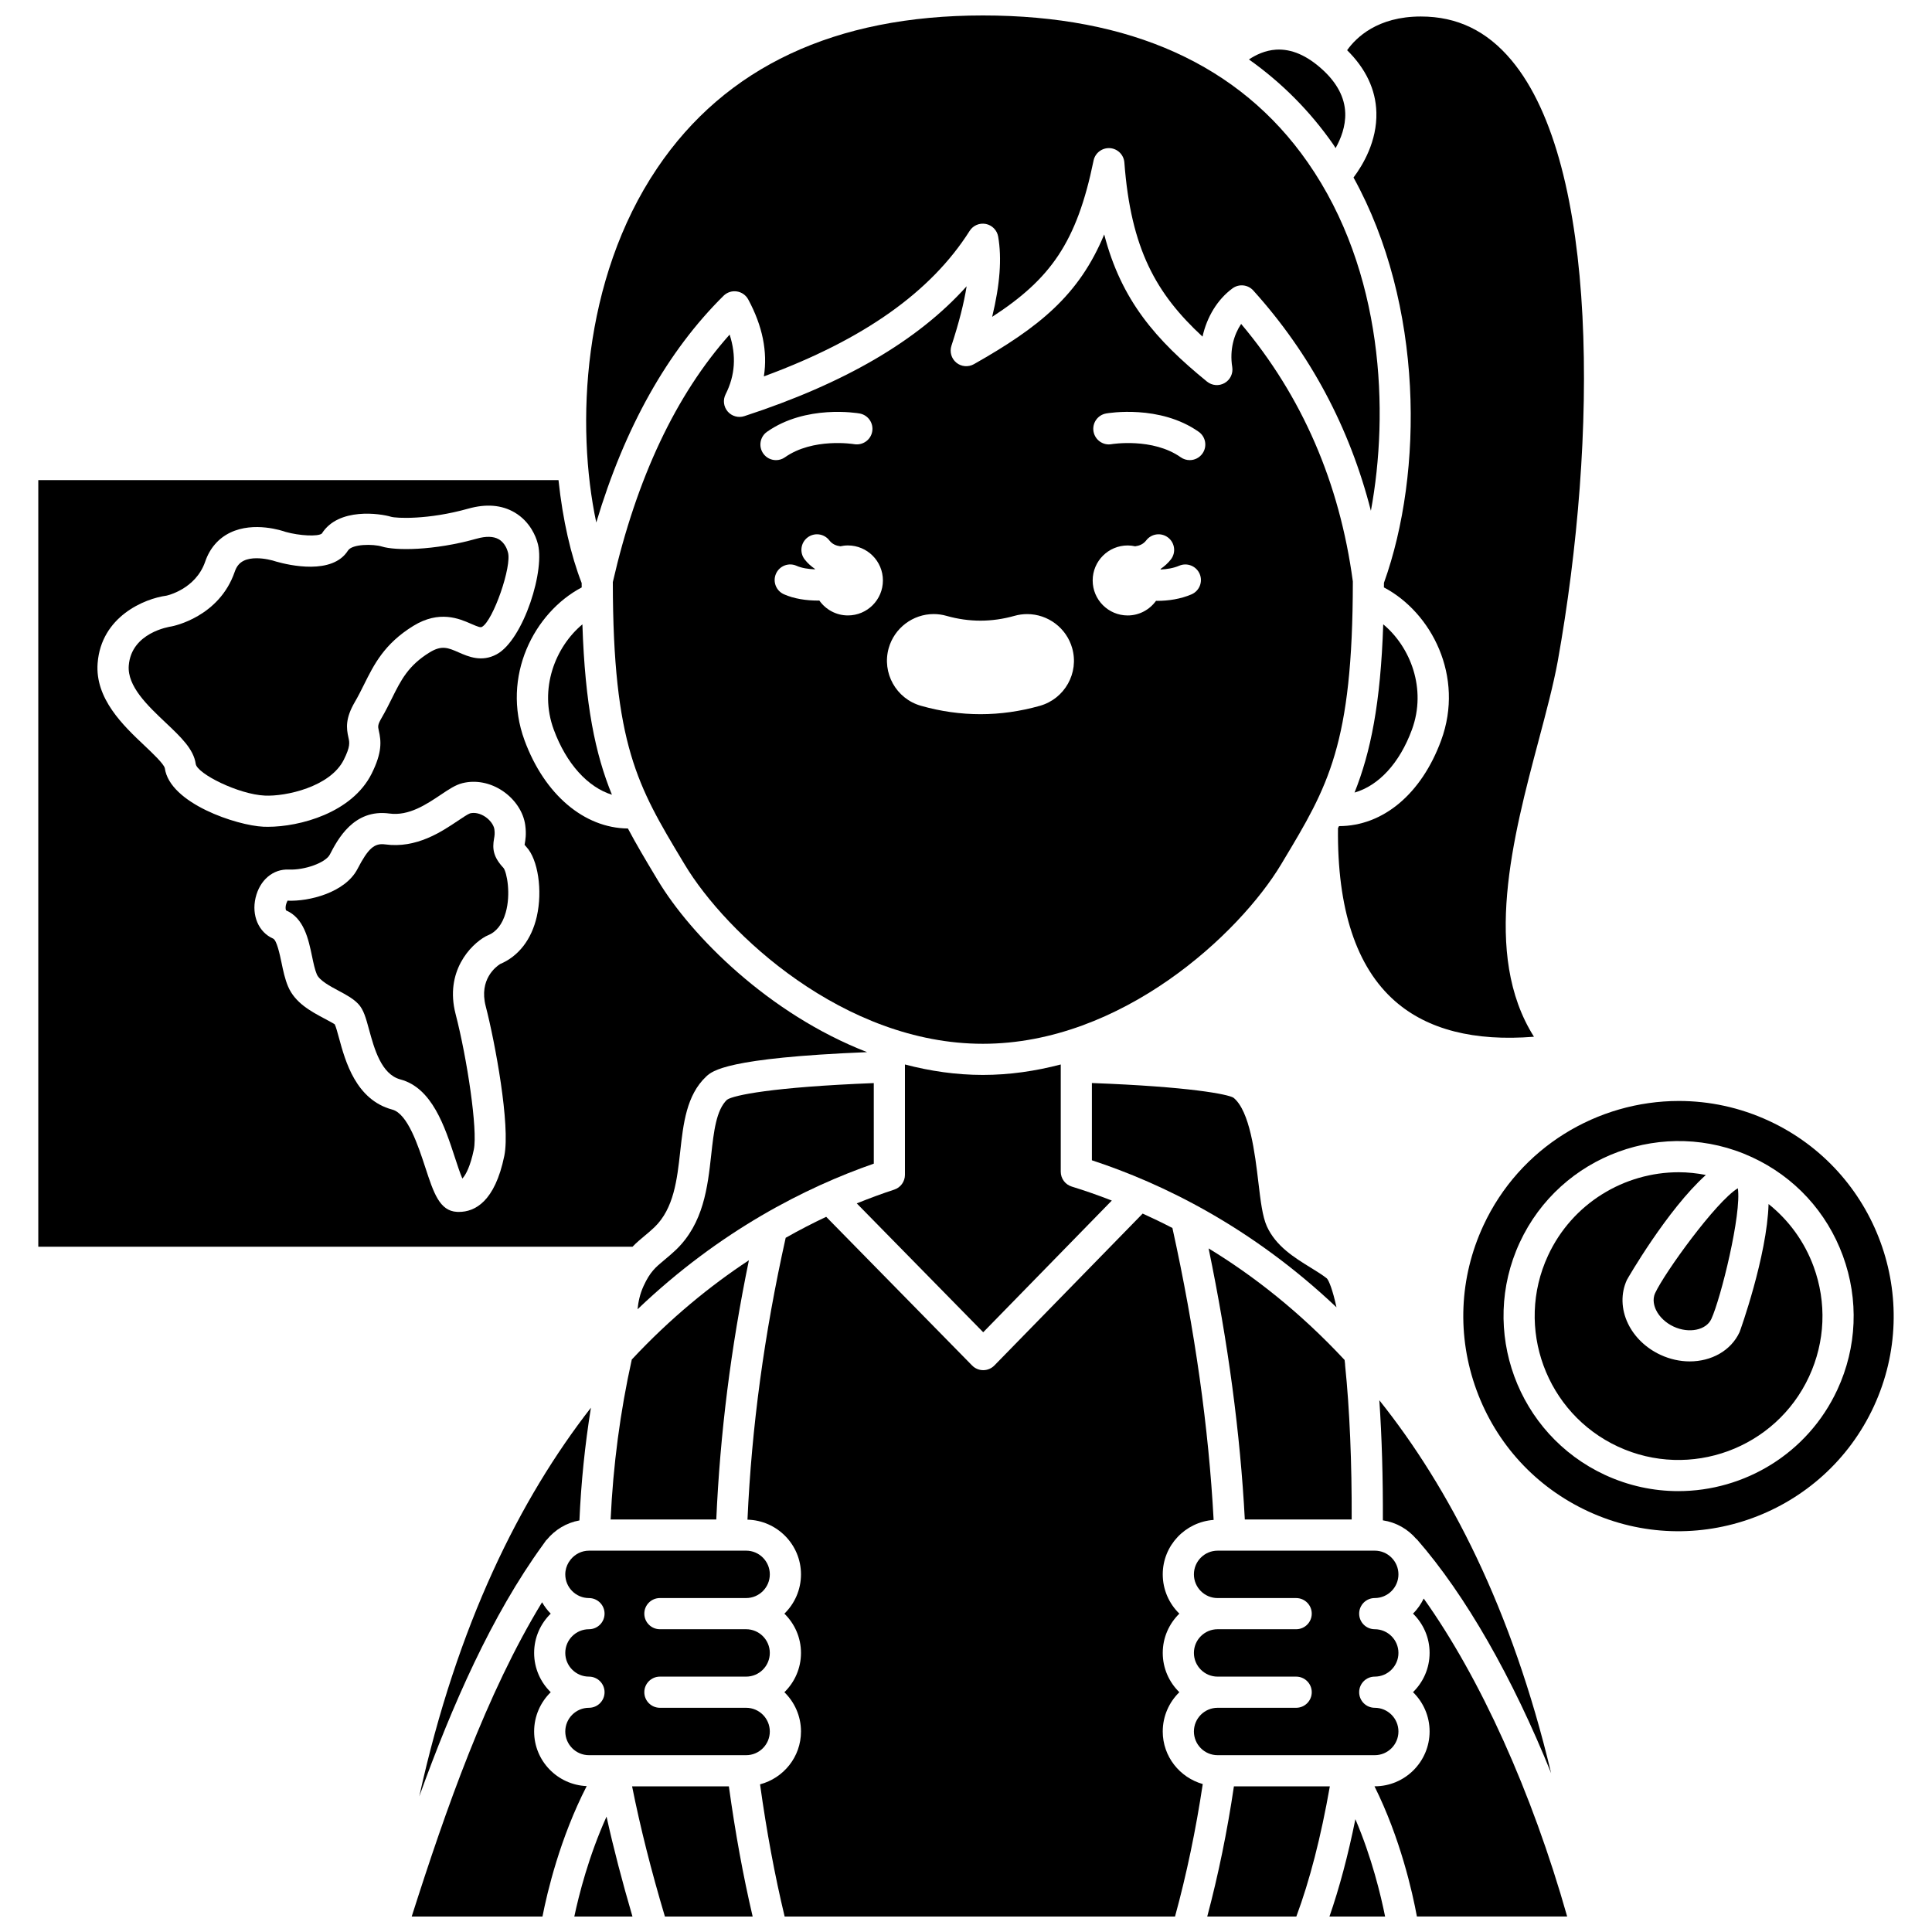 <?xml version="1.0" encoding="UTF-8"?>
<!-- Uploaded to: ICON Repo, www.svgrepo.com, Generator: ICON Repo Mixer Tools -->
<svg width="800px" height="800px" version="1.1" viewBox="144 144 512 512" xmlns="http://www.w3.org/2000/svg">
 <defs>
  <clipPath id="i">
   <path d="m498 148.09h66v271.91h-66z"/>
  </clipPath>
  <clipPath id="h">
   <path d="m299 148.09h211v134.91h-211z"/>
  </clipPath>
  <clipPath id="g">
   <path d="m342 465h124v186.9h-124z"/>
  </clipPath>
  <clipPath id="f">
   <path d="m463 617h34v34.902h-34z"/>
  </clipPath>
  <clipPath id="e">
   <path d="m311 617h33v34.902h-33z"/>
  </clipPath>
  <clipPath id="d">
   <path d="m496 626h16v25.902h-16z"/>
  </clipPath>
  <clipPath id="c">
   <path d="m296 625h16v26.902h-16z"/>
  </clipPath>
  <clipPath id="b">
   <path d="m253 568h47v83.902h-47z"/>
  </clipPath>
  <clipPath id="a">
   <path d="m508 567h52v84.902h-52z"/>
  </clipPath>
 </defs>
 <path d="m510.57 309.45c-0.695 21.008-3.344 33.926-7.602 44.59 6.383-1.836 11.926-7.758 15.207-16.68 3.977-10.828-0.418-21.938-7.606-27.91z"/>
 <path d="m337.36 232.67c-14.234 15.957-24.629 37.996-30.957 65.598 0.051 43.168 6.602 54.109 18.465 73.871l0.559 0.926c11.031 18.391 42.238 47.547 79.039 47.547 36.801 0 68.008-29.164 79.043-47.547l0.539-0.902c11.883-19.789 18.438-30.734 18.469-74.07-3.516-26.164-13.465-49.105-29.602-68.25-1.883 2.793-3.102 6.836-2.359 11.422 0.273 1.691-0.523 3.379-2.012 4.231-1.488 0.859-3.344 0.711-4.676-0.371-13.613-11.086-22.715-21.551-27.242-38.996-6.68 16.125-17.262 24.598-34.531 34.379-1.477 0.836-3.336 0.68-4.648-0.395-1.316-1.078-1.836-2.856-1.309-4.481 1.984-6.07 3.32-11.273 4.027-15.77-12.926 14.414-32.34 25.738-58.91 34.418-1.578 0.516-3.328 0.031-4.414-1.234-1.086-1.27-1.305-3.062-0.551-4.555 2.523-4.984 2.883-10.199 1.07-15.82zm99.777 20.902c0.574-0.102 14.223-2.406 24.531 4.856 1.863 1.312 2.312 3.891 0.996 5.758-0.805 1.141-2.082 1.75-3.379 1.75-0.82 0-1.652-0.242-2.375-0.754-7.461-5.254-18.238-3.492-18.348-3.473-2.231 0.402-4.375-1.117-4.769-3.359-0.391-2.246 1.105-4.383 3.344-4.777zm5.703 34.977c0.684 0 1.352 0.086 1.996 0.227 1.105-0.148 2.133-0.547 2.922-1.566 1.383-1.812 3.981-2.152 5.789-0.758 1.809 1.387 2.152 3.981 0.758 5.789-0.793 1.031-1.734 1.836-2.742 2.543 0.016 0.047 0.027 0.09 0.043 0.137 1.664-0.074 3.379-0.352 4.898-1 2.09-0.895 4.519 0.074 5.422 2.172 0.895 2.094-0.074 4.519-2.172 5.422-2.875 1.23-6.09 1.719-9.129 1.719-0.09 0-0.172-0.012-0.262-0.016-1.684 2.34-4.414 3.883-7.519 3.883-5.121 0-9.273-4.152-9.273-9.273 0-5.125 4.152-9.277 9.27-9.277zm-63.32 27.203c1.5-5.309 6.398-9.02 11.918-9.02 1.145 0 2.289 0.16 3.391 0.477 2.984 0.848 6.008 1.273 8.996 1.273 2.992 0 6.023-0.43 9.023-1.277 1.094-0.309 2.223-0.465 3.363-0.465 5.531 0 10.434 3.711 11.93 9.031 1.859 6.566-1.977 13.41-8.547 15.273-5.207 1.473-10.508 2.223-15.762 2.223-5.258 0-10.562-0.746-15.766-2.227-6.574-1.859-10.406-8.715-8.547-15.289zm-1.539-17.93c0 5.121-4.152 9.273-9.273 9.273-3.137 0-5.902-1.57-7.582-3.957-0.125 0-0.238 0.02-0.363 0.02-3.117 0-6.348-0.48-9.027-1.676-2.082-0.934-3.016-3.375-2.086-5.453 0.93-2.086 3.371-3.019 5.453-2.086 1.355 0.605 3.102 0.871 4.848 0.934 0.012-0.031 0.02-0.066 0.031-0.098-1.012-0.707-1.957-1.512-2.746-2.543-1.387-1.809-1.047-4.398 0.758-5.789 1.805-1.387 4.398-1.055 5.789 0.758 0.785 1.02 1.82 1.418 2.922 1.566 0.645-0.141 1.309-0.227 1.996-0.227 5.129 0.004 9.281 4.156 9.281 9.277zm-30.715-39.391c10.309-7.258 23.953-4.957 24.531-4.856 2.246 0.395 3.746 2.539 3.348 4.785-0.395 2.242-2.531 3.723-4.777 3.352-0.258-0.047-10.938-1.75-18.344 3.473-0.723 0.512-1.551 0.754-2.375 0.754-1.297 0-2.578-0.605-3.379-1.75-1.316-1.867-0.867-4.445 0.996-5.758z"/>
 <path d="m495.64 482.8c-1.141-0.914-2.707-1.883-4.371-2.906-4.285-2.648-9.145-5.644-11.543-10.918-1.168-2.625-1.645-6.621-2.246-11.684-0.895-7.527-2.246-18.898-6.613-22.398-1.512-0.898-11.484-2.91-37.504-3.879v20.473c18.578 6.098 42.211 17.559 64.82 38.961-1.027-4.691-1.996-7.043-2.543-7.648z"/>
 <path d="m438.64 462.16c-3.699-1.438-7.262-2.676-10.617-3.707-1.734-0.531-2.914-2.133-2.914-3.949v-28.406c-6.633 1.738-13.535 2.769-20.645 2.769s-14.016-1.027-20.645-2.769v0.5 0.008 0.008 28.727c0 1.785-1.148 3.371-2.84 3.922-3.141 1.027-6.473 2.254-9.93 3.648l33.512 34.152z"/>
 <path d="m502.21 546.68c0.059-14.891-0.539-29.246-1.734-40.789-0.012-0.141-0.02-0.285-0.02-0.426-0.043-0.379-0.082-0.691-0.125-1.059-11.844-12.719-24.18-22.344-36.039-29.566 5.18 24.988 8.395 49.094 9.598 71.84z"/>
 <path d="m497.31 182.25c0.227 0.32 0.418 0.668 0.637 0.996 1.379-2.469 2.672-5.731 2.555-9.293-0.133-4.078-2.144-7.938-5.981-11.457-4.129-3.793-8.254-5.586-12.352-5.34-2.879 0.184-5.336 1.367-7.188 2.598 8.66 6.141 16.152 13.645 22.328 22.496z"/>
 <path d="m318.88 567.5h22.848c3.465 0 6.281-2.82 6.281-6.281 0-3.461-2.816-6.281-6.281-6.281l-41.641 0.004c-1.953 0-3.68 0.918-4.836 2.32-0.188 0.25-0.363 0.52-0.551 0.777-0.559 0.938-0.895 2.019-0.895 3.184 0 3.465 2.816 6.281 6.281 6.281 2.277 0 4.129 1.852 4.129 4.129s-1.852 4.129-4.129 4.129c-3.465 0-6.281 2.816-6.281 6.281 0 3.465 2.816 6.281 6.281 6.281 2.277 0 4.129 1.852 4.129 4.129 0 2.277-1.852 4.129-4.129 4.129-3.465 0-6.281 2.82-6.281 6.281s2.816 6.281 6.281 6.281h41.641c3.465 0 6.281-2.816 6.281-6.281s-2.816-6.281-6.281-6.281h-22.848c-2.277 0-4.129-1.852-4.129-4.129 0-2.277 1.852-4.129 4.129-4.129h22.848c3.465 0 6.281-2.82 6.281-6.281 0-3.461-2.816-6.281-6.281-6.281h-22.848c-2.277 0-4.129-1.852-4.129-4.129 0-2.281 1.852-4.133 4.129-4.133z"/>
 <g clip-path="url(#i)">
  <path d="m502.7 191.05c18.605 33.688 18.578 78.102 8.062 107.41 0 0.418-0.012 0.797-0.012 1.211 12.605 6.633 21.402 23.582 15.172 40.531-5.238 14.254-15.438 22.711-27.07 22.73-0.086 0.168-0.184 0.34-0.27 0.512-0.238 21.41 4.832 36.863 15.137 45.887 8.605 7.535 20.965 10.684 36.797 9.414-13.82-21.855-5.535-53.02 1.234-78.504 2.016-7.59 3.922-14.762 5.066-20.984 10.617-59.301 10.945-131.57-12.254-159.29-6.527-7.801-14.387-11.594-24.02-11.594-11.52 0-17.184 5.613-19.539 8.934 4.953 4.891 7.582 10.418 7.754 16.465 0.219 7.668-3.606 14-6.059 17.273z"/>
 </g>
 <path d="m375.56 431.03c-27.008 1.059-37.172 3.231-38.879 4.398-2.887 2.723-3.527 8.512-4.203 14.633-0.941 8.496-2.004 18.125-9.359 25.172-1.113 1.055-2.113 1.887-3.047 2.664-2.367 1.965-3.789 3.152-5.512 6.894-0.996 2.188-1.391 4.172-1.602 6.176 21.883-20.895 44.66-32.34 62.609-38.59z"/>
 <path d="m300.6 517.06c-18.77 24.113-35.41 57.328-45.488 103.01 8.715-24.164 19.191-48.004 32.766-66.676 0.16-0.25 0.34-0.488 0.516-0.727 0.105-0.145 0.207-0.301 0.312-0.445 0.059-0.074 0.141-0.113 0.203-0.184 2.156-2.621 5.168-4.488 8.645-5.109 0.438-10.074 1.465-20.047 3.047-29.871z"/>
 <path d="m311.43 504.29c-3.07 13.82-4.949 28.031-5.606 42.383h28c1.004-22.684 3.828-45.293 8.645-68.695-10.262 6.773-20.824 15.359-31.039 26.312z"/>
 <g clip-path="url(#h)">
  <path d="m335.75 222.38c0.93-0.914 2.234-1.344 3.516-1.145 1.289 0.191 2.406 0.98 3.023 2.121 3.789 7.031 5.172 13.855 4.144 20.391 26.398-9.711 44.281-22.367 54.531-38.559 0.914-1.441 2.617-2.168 4.297-1.836 1.672 0.336 2.969 1.664 3.262 3.348 0.996 5.762 0.492 12.66-1.59 21.27 15.465-10.047 22.43-19.742 26.875-41.426 0.414-2.016 2.262-3.406 4.305-3.289 2.055 0.133 3.699 1.754 3.856 3.812 1.727 22.938 8.414 34.766 20.711 46.141 1.156-5.207 3.949-9.855 7.945-12.789 1.707-1.254 4.086-1.012 5.508 0.562 15.086 16.727 25.535 36.301 31.168 58.379 4.828-26.109 3.449-63.406-16.766-92.367-17.996-25.816-46.957-38.898-86.07-38.898-39.168 0-68.211 13.625-86.324 40.496-19.926 29.559-21.559 68.273-16.125 93.875 7.539-25.211 18.855-45.379 33.734-60.086z"/>
 </g>
 <g clip-path="url(#g)">
  <path d="m452.14 602.86c0-4.074 1.688-7.766 4.398-10.41-2.711-2.644-4.398-6.332-4.398-10.41 0-4.074 1.688-7.766 4.398-10.41-2.711-2.644-4.398-6.332-4.398-10.41 0-7.656 5.965-13.883 13.484-14.43-1.309-24.383-4.965-50.367-10.922-77.359-2.676-1.391-5.301-2.652-7.883-3.82l-39.301 40.254c-0.777 0.793-1.836 1.242-2.949 1.242h-0.004c-1.109 0-2.172-0.445-2.949-1.238l-38.668-39.402c-3.488 1.641-7.078 3.488-10.734 5.559-5.699 25.598-9.02 50.113-10.125 74.699 7.844 0.195 14.18 6.609 14.18 14.5 0 4.074-1.688 7.766-4.398 10.41 2.711 2.644 4.398 6.332 4.398 10.41 0 4.074-1.688 7.766-4.398 10.41 2.711 2.644 4.398 6.332 4.398 10.41 0 6.734-4.625 12.359-10.848 14.004 1.746 12.543 3.894 24.094 6.519 35.039h103.45c3.062-11.18 5.523-22.957 7.352-35.117-6.102-1.73-10.605-7.285-10.605-13.93z"/>
 </g>
 <g clip-path="url(#f)">
  <path d="m471 617.4c-1.762 11.918-4.137 23.473-7.07 34.508h23.609c3.547-9.523 6.523-21.086 8.883-34.508z"/>
 </g>
 <g clip-path="url(#e)">
  <path d="m311.51 617.4c2.176 10.871 5.039 22.242 8.699 34.508h23.254c-2.527-10.809-4.609-22.191-6.305-34.508z"/>
 </g>
 <path d="m290.75 337.35c3.328 9.055 9.02 15.266 15.418 17.262-4.398-10.773-7.121-23.773-7.828-45.152-7.184 5.984-11.566 17.082-7.59 27.891z"/>
 <g clip-path="url(#d)">
  <path d="m496.32 651.9h14.746c-1.133-5.644-3.527-15.637-7.875-25.797-1.949 9.633-4.25 18.25-6.871 25.797z"/>
 </g>
 <g clip-path="url(#c)">
  <path d="m296.2 651.9h15.41c-2.707-9.242-5.008-18.035-6.871-26.477-4.711 10.414-7.316 20.707-8.539 26.477z"/>
 </g>
 <path d="m274.93 366.24c0.133-0.754 0.238-1.352 0.086-2.465-0.152-1.102-1.113-2.434-2.398-3.305-1.32-0.898-2.809-1.238-4.062-0.918-0.52 0.16-2.059 1.191-3.184 1.945-4.398 2.949-11.027 7.41-19.301 6.277-2.856-0.391-4.508 1.062-7.32 6.488-3.25 6.277-12.824 8.691-18.59 8.426 0.102 0.02-0.25 0.453-0.406 1.219-0.148 0.727-0.016 1.238 0.066 1.359 4.754 2.039 5.93 7.644 6.871 12.141 0.383 1.844 0.75 3.59 1.27 4.801 0.699 1.637 3.488 3.129 5.731 4.328 2.008 1.074 3.906 2.086 5.262 3.527 1.418 1.508 2.019 3.731 2.856 6.805 1.363 4.996 3.219 11.84 8.297 13.191 8.414 2.242 11.781 12.527 14.48 20.789 0.586 1.789 1.324 4.047 1.941 5.481 0.945-0.992 2.152-3.356 3.043-7.684 1.062-5.199-1.77-24.105-4.836-35.938-2.906-11.215 3.953-18.355 7.981-20.562 0.152-0.086 0.312-0.16 0.477-0.223 2.309-0.91 3.93-2.941 4.82-6.051 1.426-4.984 0.305-10.664-0.566-11.84-2.734-2.914-3-5.074-2.516-7.793z"/>
 <path d="m314.79 471.54c0.809-0.672 1.68-1.391 2.625-2.293 5.172-4.953 6.027-12.656 6.852-20.102 0.812-7.344 1.652-14.938 6.871-19.844 1.617-1.512 5.371-4.949 42.656-6.473-26.141-10.133-46.703-30.93-55.453-45.52l-0.555-0.926c-2.711-4.519-5.172-8.645-7.383-12.824-11.562-0.102-22.102-8.957-27.398-23.367-6.227-16.934 2.559-33.875 15.152-40.516 0-0.402-0.012-0.77-0.012-1.172-2.824-7.242-5.016-16.648-6.137-27.273l-137.86 0.012v203.15h157.48c1.031-1.074 2.086-1.957 3.16-2.852zm-127.12-123.98c-0.262-1.141-3.375-4.078-5.434-6.023-5.527-5.223-13.102-12.383-12.363-21.812 0.969-12.332 12.363-17.082 18.246-17.871 0.082-0.023 7.731-1.656 10.262-9.031 1.207-3.519 3.5-6.172 6.641-7.68 6.316-3.027 13.852-0.477 14.691-0.176 3.668 1.02 8.551 1.277 9.574 0.434 4.402-7.008 15.59-5.301 18.344-4.449 1.297 0.391 9.711 0.867 20.465-2.156 4.731-1.328 8.855-0.996 12.262 1 4.246 2.484 5.695 6.664 6.027 7.828 2.348 6.969-3.66 25.965-10.777 29.781-3.992 2.148-7.5 0.605-10.059-0.516-2.805-1.23-4.492-1.965-7.695 0.004-5.68 3.496-7.586 7.328-9.996 12.18-0.828 1.668-1.68 3.375-2.695 5.121-1.117 1.914-1.031 2.305-0.777 3.441 0.625 2.754 0.945 5.699-1.898 11.391-5.215 10.426-19.105 14.086-27.496 14.086-0.418 0-0.816-0.008-1.207-0.023-6.996-0.316-24.809-6.148-26.113-15.527zm98.594 39.305c-1.383 6.09-4.832 10.555-9.723 12.613-1.098 0.699-5.656 4.082-3.824 11.168 2.465 9.504 6.578 31.617 4.93 39.668-2.492 12.16-7.809 14.855-12.027 14.855-0.176 0-0.355-0.004-0.527-0.012-4.609-0.242-6.184-5.062-8.367-11.727-1.863-5.691-4.676-14.285-8.762-15.375-9.668-2.582-12.465-12.863-14.133-19.008-0.355-1.309-0.848-3.106-1.125-3.594-0.211-0.176-1.777-1.016-2.918-1.625-3.387-1.809-7.598-4.062-9.434-8.375-0.84-1.961-1.305-4.191-1.754-6.352-0.434-2.074-1.242-5.938-2.231-6.367-3.832-1.68-5.738-6.129-4.637-10.816 1.102-4.676 4.609-7.676 8.824-7.477 4.207 0.176 9.727-1.805 10.855-3.977 2.047-3.953 6.312-12.16 15.777-10.871 5.164 0.707 9.82-2.434 13.582-4.949 2.199-1.473 3.938-2.644 5.789-3.102 3.539-0.883 7.434-0.117 10.695 2.098 3.254 2.211 5.477 5.586 5.941 9.027 0.328 2.394 0.047 3.973-0.141 5.016-0.012 0.07-0.023 0.133-0.039 0.199 0.098 0.133 0.262 0.328 0.504 0.59 3.066 3.293 4.297 11.547 2.742 18.391z"/>
 <path d="m235.11 345.34c1.762-3.527 1.527-4.562 1.23-5.879-0.562-2.473-0.852-5.059 1.695-9.422 0.922-1.578 1.684-3.121 2.438-4.633 2.644-5.309 5.367-10.801 13.062-15.539 6.891-4.231 12.18-1.922 15.34-0.535 1.922 0.844 2.481 0.996 2.836 0.805 2.965-1.594 8.043-16.23 6.879-19.824-0.023-0.086-0.094-0.293-0.133-0.422-0.004-0.02-0.578-2.019-2.32-3-1.391-0.777-3.34-0.828-5.793-0.141-11.52 3.238-21.625 3.176-25.121 2.094-2.359-0.723-7.902-0.695-9.008 1.059-4.129 6.543-15.594 3.898-19.008 2.926-1.047-0.359-3.137-0.887-5.219-0.887-1.203 0-2.398 0.172-3.394 0.66-1.137 0.555-1.895 1.473-2.387 2.906-4.113 11.988-16.242 14.402-16.754 14.5-0.625 0.094-10.641 1.641-11.332 10.367-0.434 5.492 5.004 10.629 9.801 15.16 3.973 3.754 7.398 6.996 7.941 10.891 0.363 2.629 11.371 8.102 18.312 8.414 5.496 0.27 17.32-2.281 20.934-9.5z"/>
 <g clip-path="url(#b)">
  <path d="m285.55 602.86c0-4.074 1.688-7.766 4.398-10.41-2.711-2.644-4.398-6.332-4.398-10.41 0-4.074 1.688-7.766 4.398-10.41-0.902-0.883-1.645-1.914-2.297-3.012-14.758 24.184-25.516 54.941-34.547 83.285h34.656c1.258-6.457 4.637-20.773 11.719-34.57-7.731-0.324-13.93-6.664-13.93-14.473z"/>
 </g>
 <path d="m519.51 551.96c12.957 14.844 25.371 36.711 35.555 61.953-10.438-43.734-26.988-75.605-45.527-98.828 0.66 9.605 0.984 20.562 0.934 31.82 3.527 0.527 6.613 2.316 8.836 4.906 0.066 0.055 0.148 0.082 0.203 0.148z"/>
 <path d="m508.32 567.5c3.465 0 6.281-2.82 6.281-6.281 0-3.461-2.816-6.281-6.281-6.281l-41.641 0.004c-3.465 0-6.281 2.816-6.281 6.281s2.816 6.281 6.281 6.281h20.82c2.277 0 4.129 1.852 4.129 4.129s-1.852 4.129-4.129 4.129h-20.82c-3.465 0-6.281 2.816-6.281 6.281 0 3.465 2.816 6.281 6.281 6.281h20.82c2.277 0 4.129 1.852 4.129 4.129 0 2.277-1.852 4.129-4.129 4.129h-20.82c-3.465 0-6.281 2.82-6.281 6.281s2.816 6.281 6.281 6.281h41.641c3.465 0 6.281-2.816 6.281-6.281s-2.816-6.281-6.281-6.281c-2.277 0-4.129-1.852-4.129-4.129 0-2.277 1.852-4.129 4.129-4.129 3.465 0 6.281-2.82 6.281-6.281 0-3.461-2.816-6.281-6.281-6.281-2.277 0-4.129-1.852-4.129-4.129 0-2.281 1.848-4.133 4.129-4.133z"/>
 <g clip-path="url(#a)">
  <path d="m518.46 571.62c2.711 2.644 4.398 6.332 4.398 10.41 0 4.074-1.688 7.766-4.398 10.41 2.711 2.644 4.398 6.332 4.398 10.41 0 8.016-6.523 14.539-14.539 14.539h-0.066c6.836 13.727 10.047 28.023 11.242 34.508h39.82c-9.344-33-23.043-63.254-38.016-84.266-0.734 1.48-1.668 2.852-2.84 3.988z"/>
 </g>
 <path d="m612.81 441.05c-7.738-3.586-15.871-5.281-23.887-5.281-21.535 0-42.188 12.25-51.824 33.039-6.402 13.82-7.039 29.305-1.801 43.602 5.242 14.301 15.742 25.699 29.559 32.102 28.52 13.219 62.484 0.77 75.707-27.758 13.223-28.527 0.77-62.488-27.754-75.703zm18.109 71.234c-7.836 16.914-24.637 26.879-42.156 26.879-6.519 0-13.137-1.379-19.43-4.297-23.207-10.754-33.34-38.379-22.586-61.59 10.754-23.207 38.387-33.344 61.59-22.586 11.242 5.211 19.781 14.484 24.047 26.117 4.262 11.629 3.746 24.234-1.465 35.477z"/>
 <path d="m612.69 463.08c-0.41 13.789-7.562 33.68-7.691 33.957-2.293 4.938-7.488 7.75-13.203 7.75-2.543 0-5.188-0.559-7.723-1.73-3.852-1.785-6.926-4.734-8.645-8.312-1.824-3.789-1.93-8.004-0.285-11.551 0.129-0.273 10.668-18.594 20.926-27.816-2.387-0.461-4.789-0.723-7.176-0.723-14.402 0-28.215 8.191-34.656 22.094-8.836 19.078-0.512 41.785 18.562 50.625 19.086 8.844 41.785 0.512 50.625-18.562 4.281-9.242 4.711-19.598 1.203-29.16-2.426-6.613-6.57-12.273-11.938-16.57z"/>
 <path d="m582.87 491.17c0.879 1.828 2.586 3.43 4.676 4.402 4.031 1.867 8.59 0.949 9.965-2.004 2.516-5.426 8.082-27.957 7.031-34.668-5.801 3.535-19.391 22.348-21.906 27.777-0.828 1.77-0.207 3.574 0.234 4.492z"/>
</svg>